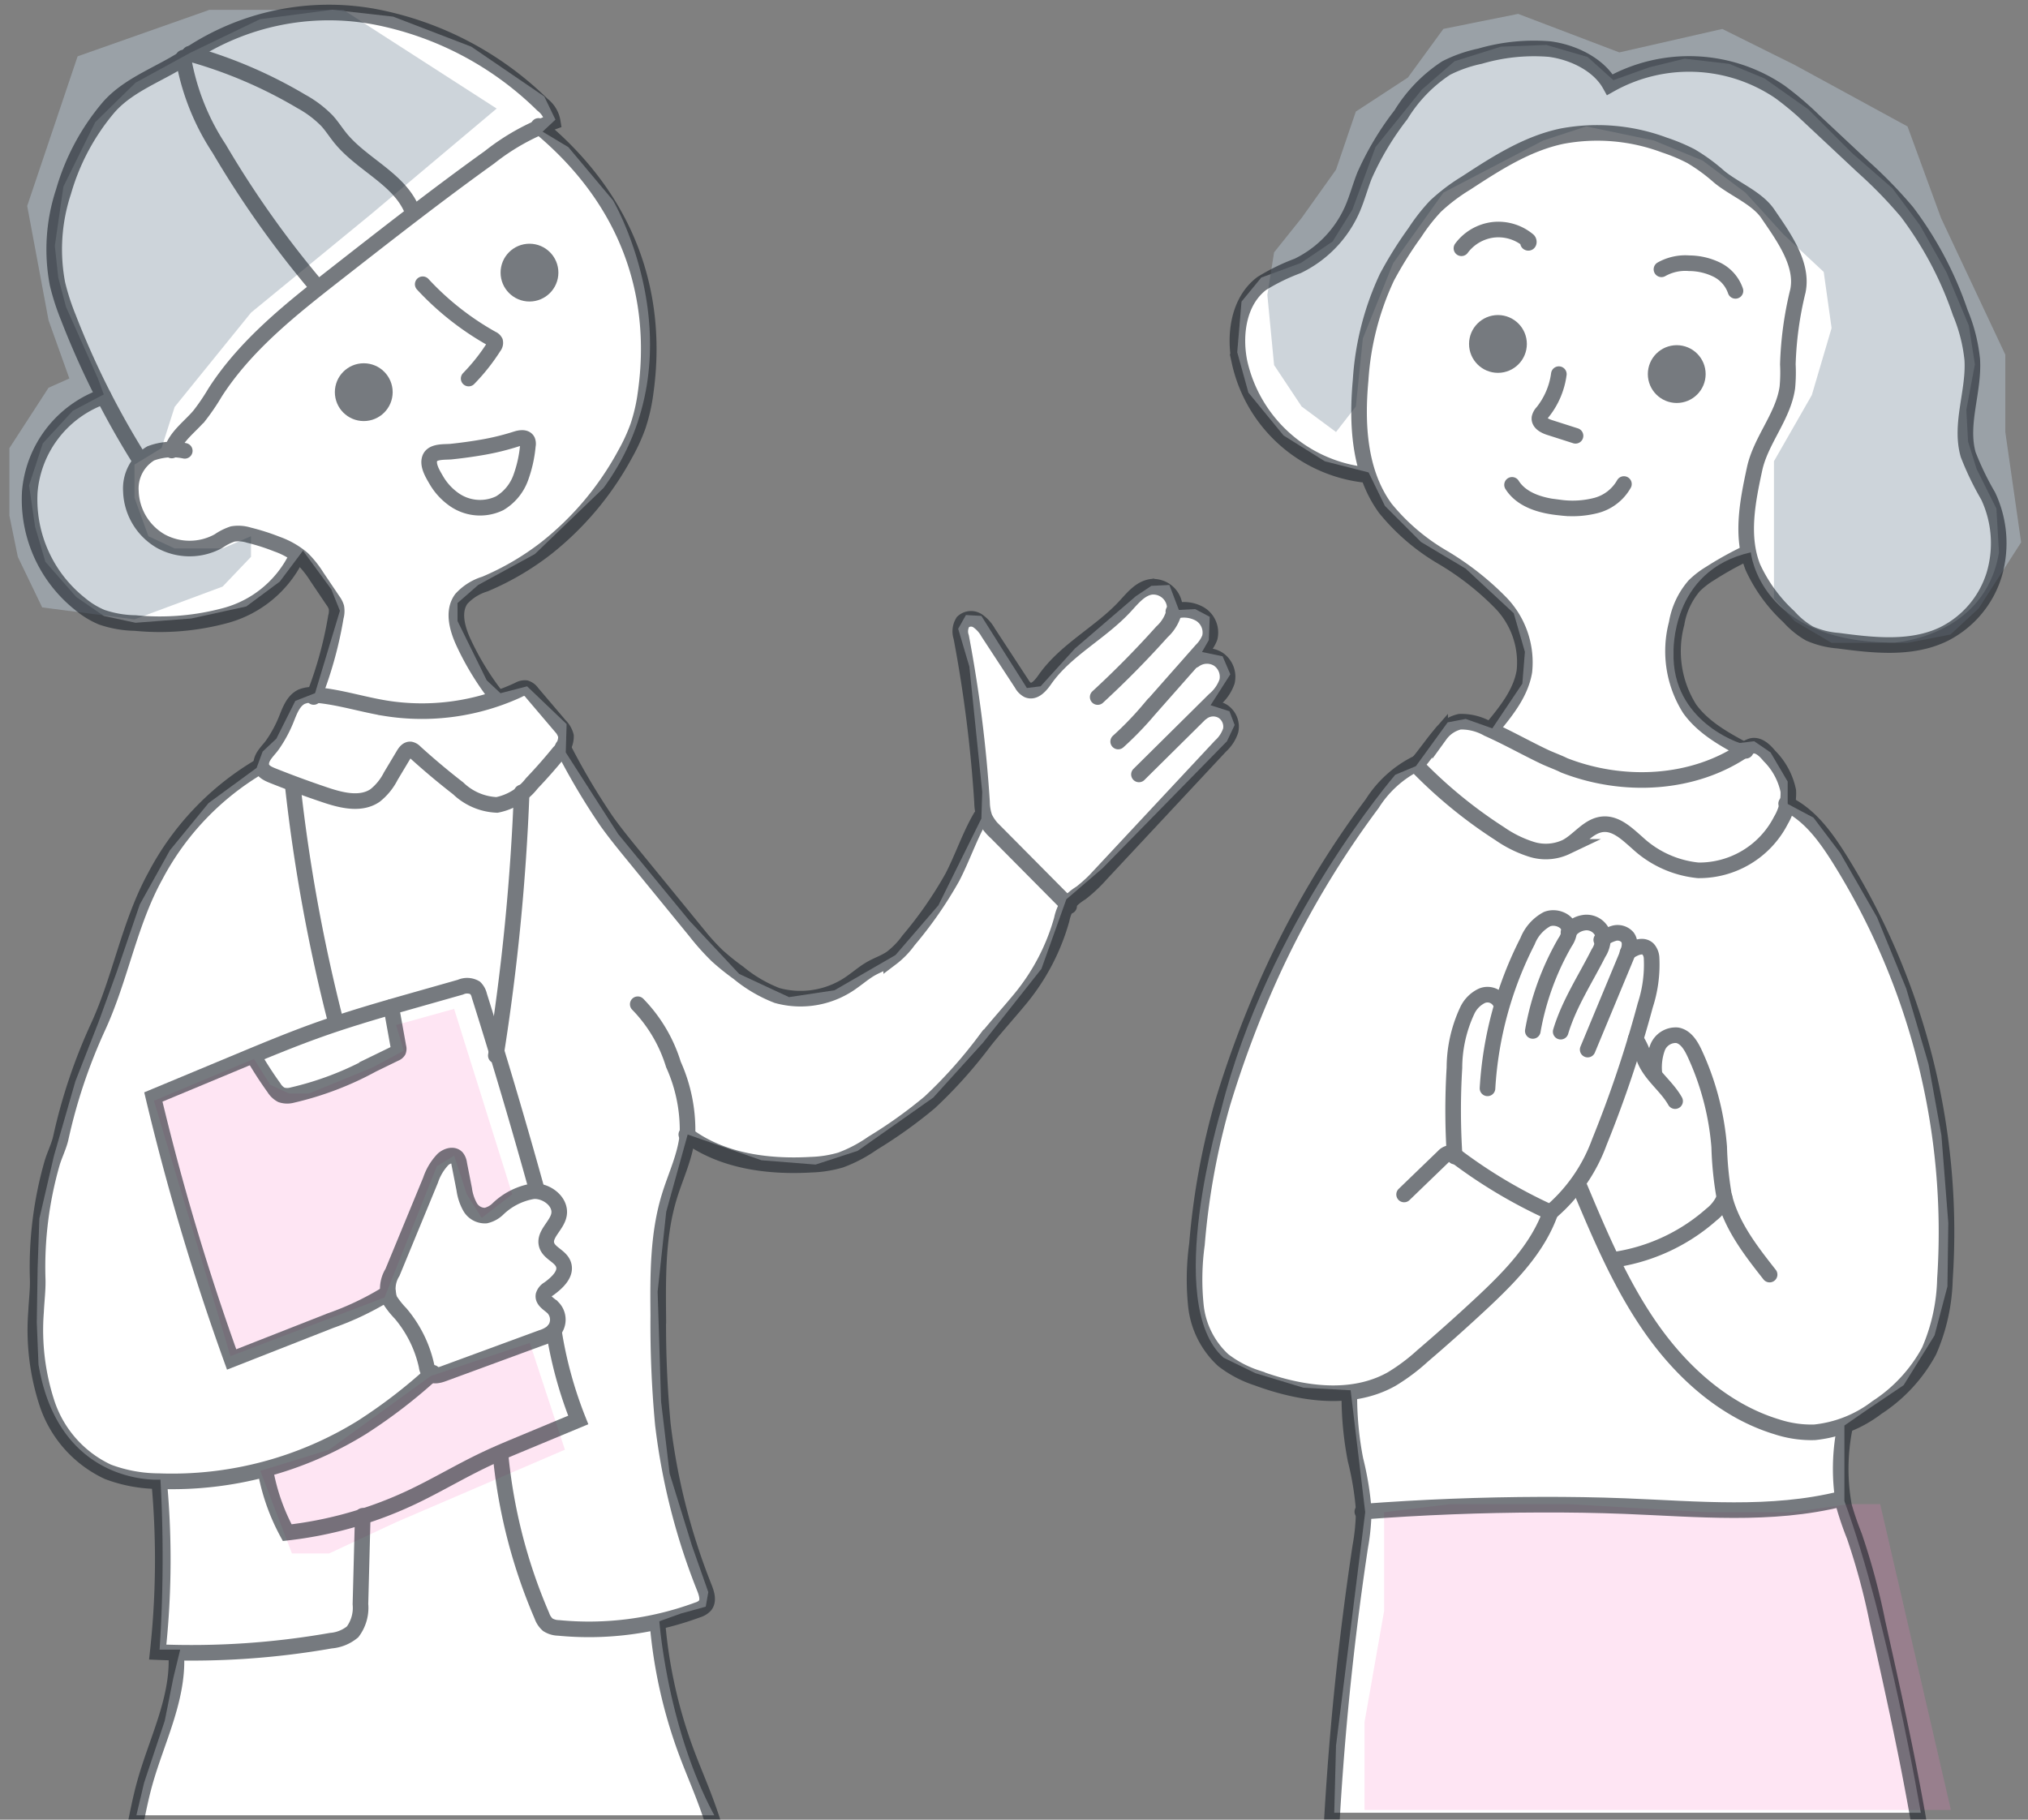 <svg xmlns="http://www.w3.org/2000/svg" width="195" height="175"><rect width="100%" height="100%" fill="#808080" stroke="none"/><defs><clipPath id="a"><path transform="translate(15 1)" fill="#fff" d="M0 0h195v175H0z"/></clipPath></defs><path fill="none" d="M1 0h194v175H1z"/><g fill="#fff"><path data-name="パス 2186" d="M68.684 174.581H13.115l.743-3.138 1.982-5.945.826-4.128.66-2.725h-1.981a133.8 133.8 0 00.082-16.348s-9.743.742-11.725-11.065l-.165-4.045.083-5.285.165-4.706 1.4-6.028 2.064-7.183 2.229-5.7 1.738-4.786 2.23-6.523 2.889-5.2 3.716-4.541 4.624-3.386.578-1.569 1.321-1.241 1.82-3.632 1.9-.743 2.39-7.925-.826-2.064-2.724-3.718-2.23 2.973-3.22 2.394L18.4 59.48l-5.367.413-3.055-.66-2.643-1.817-2.972-3.385-.991-3.386-.578-3.963 1.321-4.043 2.89-3.137 2.973-1.569-.578-1.569-3.055-6.856-.743-2.807-.331-3.055.826-5.7 3.055-6.192 3.881-3.8 5.284-2.889 6.688-3.218 6.936-.908 5.862.661 7.514 2.89 7.018 4.789 1.074 2.229-1.239 1.156 2.477 1.486 4.294 5.119s8.587 14.615-.908 27.661l-6.606 6.358-5.449 2.972-1.984 1.734v1.734l2.807 5.7 1.321 1.239 2.56-.661 3.8 3.633-.082 2.725 5.036 7.844 6.853 8.339 4.789 5.12 4.789 2.229 4.377-.66 5.862-3.386 4.128-4.789 4.129-8.339.082-2.56-1.238-12.058-1.074-3.633.744-1.321 1.486.083 1.816 2.89 2.56 4.045 1.321-.165 3.3-3.633 5.862-5.036 1.486-.991 1.734-.083.909 2.4 1.568-.083 1.4.743-.082 2.23-.661 1.155 1.982.413.743 1.734-1.9 2.973 1.816.578.5 1.321-.744 1.569-11.972 12.22-3.468 2.972-2.394 6.688-5.615 7.1-4.789 5.285-7.266 5.119-4.046 1.321-5.2-.413-7.1-2.477-2.063 7.431-.826 7.679.331 10.569.825 6.936 2.147 6.935 1.569 4.459-.248 1.4-2.394.66-2.064.743s.743 10.239 5.284 18.661"/><path data-name="パス 2187" d="M128.294 174.333h56.4s-3.137-18.495-7.348-29.972v-7.266l2.147-1.487 3.55-2.394 2.972-4.789 1.239-4.707.083-6.11-.661-8.422-1.239-6.853-2.146-7.266-2.808-6.853-3.55-6.193-2.56-3.385-2.479-1.321v-2.147l-1.651-2.807-1.569-1.074-1.4.165s-6.523-2.064-6.357-8.669c0 0-.331-7.927 7.431-9.661 0 0 .825 8.753 13.871 8.67 0 0 8.67-.578 9.991-8.67l-.248-4.211-1.9-3.8-.825-2.642-.165-3.055.822-4.375-.578-3.716-2.147-5.119-2.559-4.541-2.642-3.551-3.881-3.385-4.211-4.211-4.211-2.973-3.385-1.4-4.294-.5-3.385.826-3.468 1.24-2.477-2.229-3.962-1.156-4.376.165-4.458 1.4-3.138 2.725-4.459 5.532-2.229 6.027-1.9 3.055-3.055 2.065-3.8 1.4-1.9 2.312-.413 4.872 1.073 3.88 3.385 4.129 3.964 2.477 4.211 1.073 1.569 3.221 3.467 3.467 4.294 2.56 4.624 4.294 1.073 3.715-.247 3.055-2.885 4.301-2.56-.908-1.734.33-3.055 4.211-1.982.826s-12.3 14.284-16.761 32.284c0 0-5.615 18.578.248 23.78l3.055 1.486 4.624 1.4 4.541.247 1.4 11.725-2.807 22.459z"/></g><path data-name="color" d="M133.089 145.432l6.353-.777h11.418l13.26.777h8.168l5.484-.777h3.015l6.8 29.412h-56.383v-8.438l1.885-10.705z" fill="#fd7fc3" opacity=".2"/><path data-name="color" d="M155.704 5.04l9.9-2.256 6.955 3.458 10.856 5.918 3.219 8.8 6.184 13.147v7.44l1.521 10.61-4.08 6.352-2.712 2.513-4.132.8h-7.3l-3.551-2.085-1.993-2.17V44.361l3.643-6.369 1.9-6.443-.757-5.4-3.883-3.625-3.645-4-4.117-3.083-4.685-1.93-6.506-1.356-4.135 1.356-9.6 5.013-4.83 6.787-2.911 7.228-.676 6.555-1.906 2.452-3.306-2.452-2.649-3.986-.648-6.751.648-4.089 2.649-3.308 3.306-4.642 1.906-5.59 5.009-3.274 3.408-4.675 7.186-1.445z" fill="#abb7c1" opacity=".6"/><path data-name="color" d="M50.942 129.15l3.376 10.27-16.166 6.945-6.511 3.037h-3.57l-3.039-7.949 6.609-2.032 9.789-7.093zm-1.689-14.297l-5.589-17.827-5.573 1.551.732 2.469-3.031 1.629-6.09 2.492h-1.9l-1.82-.845-1.565-2.482-9.615 4.02 7.359 24.557 14.81-5.635 5.03-12.619 1.667-1.027 1.214 3.714 1.437 2.278z" fill="#fd7fc3" opacity=".2"/><path data-name="color" d="M47.756 10.44L35.692 20.586l-11.554 9.479-7.345 9.071-1.263 3.96-2.6 1.586v3.182l1.338 3.705 2.522 1.174h4.615l2.73-1.174v1.982l-2.73 2.862-8.474 3.153-8.874-1.149-2.343-4.866-.811-3.968v-6.484l3.766-5.81 2-.891-2-5.593-2.053-11L7.463 5.417 20.14.945h12.868z" fill="#abb7c1" opacity=".6"/><g transform="translate(-15 -1)" clip-path="url(#a)"><g transform="translate(17.823 2.228)" opacity=".6" stroke="#1a2229" stroke-linecap="round" stroke-miterlimit="10" stroke-width="1.5"><path data-name="パス 1" d="M140.685 68.757c1.335-1.618 2.721-3.341 3.067-5.411a8.239 8.239 0 00-2.265-6.592 27.178 27.178 0 00-5.66-4.423 20.249 20.249 0 01-5.439-4.667c-2.525-3.457-2.773-8.066-2.383-12.328a27.34 27.34 0 012.53-9.9 37.423 37.423 0 012.694-4.309 17.876 17.876 0 011.979-2.526 17.809 17.809 0 012.932-2.22c2.894-1.891 5.878-3.821 9.265-4.519a18.423 18.423 0 019.828.864 17.309 17.309 0 012.552 1.072 17.457 17.457 0 012.688 1.965c1.424 1.186 3.647 2.039 4.688 3.572 1.494 2.2 3.434 4.828 2.888 7.433a33.688 33.688 0 00-.963 7.042 15.5 15.5 0 01-.047 2.221c-.39 2.781-2.557 5.088-3.151 7.833-.677 3.131-1.339 6.482-.164 9.462a14.968 14.968 0 003.463 4.757 7.965 7.965 0 001.975 1.613 8.354 8.354 0 002.751.69c3.4.451 7.03.869 10.127-.61a9.522 9.522 0 004.885-5.746 10.649 10.649 0 00-.581-7.564 27.79 27.79 0 01-1.917-3.972c-.84-2.949.577-6.071.391-9.132a15.884 15.884 0 00-1.159-4.539 34.447 34.447 0 00-5.112-9.657 43.211 43.211 0 00-4.239-4.359l-4.728-4.427a30.413 30.413 0 00-3.259-2.775 15.537 15.537 0 00-16.345-.69c-1.094-1.968-3.58-3.135-5.812-3.424a18.465 18.465 0 00-6.679.685 13.028 13.028 0 00-3.25 1.138 14.209 14.209 0 00-4.347 4.487 28.076 28.076 0 00-3.506 5.852c-.426 1.078-.719 2.206-1.184 3.267a10.962 10.962 0 01-5.248 5.427 19.187 19.187 0 00-3.448 1.686c-2.2 1.664-2.678 4.837-2.143 7.54a13.952 13.952 0 0012.079 10.867" fill="none"/><path data-name="パス 2" d="M137.7 22.648a4.478 4.478 0 013.042-1.774 4.481 4.481 0 013.374 1.009c.092.077.082.3-.015.231" fill="none"/><path data-name="パス 3" d="M156.933 24.672a4.681 4.681 0 012.663-.584 6.117 6.117 0 012.675.626 3.554 3.554 0 011.778 2.031" fill="none"/><path data-name="パス 4" d="M147.066 34.754a7.421 7.421 0 01-1.564 3.661 1.146 1.146 0 00-.3.538c-.062.484.5.781.967.93l2.5.8" fill="none"/><path data-name="パス 5" d="M142.566 45.401c.945 1.5 2.875 2.022 4.641 2.19a9.107 9.107 0 003.443-.209 4.338 4.338 0 002.674-2.06" fill="none"/><circle data-name="楕円形 1" cx="2.029" cy="2.029" r="2.029" transform="translate(156.373 32.719)" fill="#1a2229"/><circle data-name="楕円形 2" cx="2.029" cy="2.029" r="2.029" transform="translate(139.182 29.821)" fill="#1a2229"/><circle data-name="楕円形 3" cx="2.029" cy="2.029" r="2.029" transform="translate(46.06 22.961)" fill="#1a2229"/><circle data-name="楕円形 4" cx="2.029" cy="2.029" r="2.029" transform="translate(30.125 34.458)" fill="#1a2229"/><path data-name="パス 6" d="M165.222 51.925a32.38 32.38 0 00-3.608 2 8.26 8.26 0 00-1.523 1.175 7.39 7.39 0 00-1.7 3.634 10.382 10.382 0 001.252 8.2c1.322 1.844 3.4 2.974 5.4 4.042" fill="none"/><path data-name="パス 7" d="M147.588 72.381c5.641 2.2 12.4 1.9 17.385-1.531a1.966 1.966 0 01.637-.338c.666-.158 1.258.425 1.695.953a6.661 6.661 0 011.824 3.37 5.034 5.034 0 01-.706 2.825 8.829 8.829 0 01-7.962 4.813 10.025 10.025 0 01-5.85-2.648c-.971-.846-2.017-1.888-3.3-1.783-1.4.114-2.289 1.521-3.527 2.176a4.593 4.593 0 01-3.339.237 11.355 11.355 0 01-3.065-1.51 44.994 44.994 0 01-7.67-6.22.673.673 0 01-.177-.246c-.1-.3.214-.6.378-.814l.626-.815c.365-.476.721-.963 1.115-1.417a3.228 3.228 0 011.891-1.253 5.174 5.174 0 012.7.678c1.173.52 2.31 1.114 3.45 1.7.638.328 1.277.654 1.924.963s1.335.543 1.971.86z" fill="none"/><path data-name="パス 8" d="M137.05 109.998a67.3 67.3 0 01-.024-8.526 13.074 13.074 0 011.229-5.5 2.947 2.947 0 011.4-1.427 1.382 1.382 0 011.753.584" fill="none"/><path data-name="パス 9" d="M140.206 103.439a35.615 35.615 0 013.856-14.161 4.091 4.091 0 011.865-2.109c.889-.36 2.163.185 2.145 1.144a2.323 2.323 0 01-.41 1.076 26.1 26.1 0 00-3.1 8.53" fill="none"/><path data-name="パス 10" d="M147.991 88.443a2.164 2.164 0 011.416-.922 1.668 1.668 0 011.842.949 2.583 2.583 0 01-.371 1.963c-1.258 2.5-2.835 4.873-3.635 7.556" fill="none"/><path data-name="パス 11" d="M151.144 89.16a3.712 3.712 0 011.236-.634 1.263 1.263 0 011.272.367c.4.513.163 1.251-.086 1.851l-3.728 8.968" fill="none"/><path data-name="パス 12" d="M153.666 90.392c.591-.438 1.464-.857 1.987-.339a1.423 1.423 0 01.331.889 12.624 12.624 0 01-.61 4.516 112.851 112.851 0 01-4.409 13.14 16.132 16.132 0 01-4.709 6.771" fill="none"/><path data-name="パス 13" d="M132.187 113.646l3.781-3.649a1.014 1.014 0 01.451-.3 1.038 1.038 0 01.8.3 48.261 48.261 0 009.041 5.372c-1.19 3.369-3.764 6.044-6.365 8.494a176.455 176.455 0 01-5.949 5.324 18.674 18.674 0 01-2.957 2.212c-3.885 2.184-8.764 1.435-12.944-.108a10.66 10.66 0 01-3.26-1.721 8.307 8.307 0 01-2.615-5.2 24.729 24.729 0 01.1-5.933 69.948 69.948 0 012.464-13.563 101.275 101.275 0 014.628-12.321 89.81 89.81 0 019.761-16.5 10.682 10.682 0 014.261-3.859" fill="none"/><path data-name="パス 14" d="M154.449 98.69a6.64 6.64 0 01.878 2.007c.63 1.524 2.108 2.534 2.918 3.971" fill="none"/><path data-name="パス 15" d="M156.24 101.869a5.507 5.507 0 01.318-2.351 1.877 1.877 0 011.881-1.185c.823.141 1.323.968 1.676 1.725a26.348 26.348 0 012.37 9.009 32.388 32.388 0 00.446 4.578c.654 2.912 2.554 5.361 4.4 7.705" fill="none"/><path data-name="パス 16" d="M149.09 112.989c1.992 4.741 4.009 9.525 6.986 13.716s7.041 7.8 11.962 9.29a10.692 10.692 0 003.611.524 11.813 11.813 0 006-2.385 14.936 14.936 0 005.009-5.415 18.323 18.323 0 001.532-6.935 67.752 67.752 0 00-10.184-40.485c-1.316-2.089-2.848-4.194-5.083-5.245" fill="none"/><path data-name="パス 17" d="M162.997 113.919a4.053 4.053 0 01-1.266 1.664 18.067 18.067 0 01-9.766 4.394l.542-.077" fill="none"/><path data-name="パス 18" d="M126.922 133.144a31.737 31.737 0 00.591 6.02 28.871 28.871 0 01.791 4.832 20.544 20.544 0 01-.333 3.517 284.269 284.269 0 00-3.166 45.536" fill="none"/><path data-name="パス 19" d="M174.568 136.048a20.044 20.044 0 00-.076 7.567 29.013 29.013 0 00.991 2.888 65.076 65.076 0 012.217 8.227c2.879 12.893 5.77 25.886 6.078 39.093" fill="none"/><path data-name="パス 20" d="M128.17 144.154q8.563-.649 17.159-.675c2.7-.008 5.4.031 8.1.137 6.95.274 14.026.989 20.776-.691" fill="none"/><path data-name="パス 21" d="M48.959 10.884c8.792 7.246 11.6 16.456 10.294 25.676a17.042 17.042 0 01-.737 3.215 17.642 17.642 0 01-1.232 2.674 29.208 29.208 0 01-7.564 9.023 26.167 26.167 0 01-5.918 3.469 5.044 5.044 0 00-2.267 1.428c-.877 1.206-.39 2.9.242 4.25a26.7 26.7 0 003.007 4.956" fill="none"/><path data-name="パス 22" d="M14.943 42.129a5.845 5.845 0 00-3.271.246 3.919 3.919 0 00-1.909 3.628 5.761 5.761 0 002.852 4.8 5.761 5.761 0 005.587 0 5.306 5.306 0 011.349-.678 3.337 3.337 0 011.544.11 20.9 20.9 0 012.722.868 7.759 7.759 0 012.448 1.406 9.534 9.534 0 011.374 1.726l1.551 2.3a2.094 2.094 0 01.331.637 2.1 2.1 0 01-.047.928 37.758 37.758 0 01-2.136 7.7" fill="none"/><path data-name="パス 23" d="M24.683 68.001c.348-.858.679-1.849 1.52-2.235a2.923 2.923 0 011.5-.143c2.215.215 4.356.906 6.553 1.263a22.084 22.084 0 0012.789-1.773 1.166 1.166 0 01.7-.165 1.135 1.135 0 01.58.438l2.7 3.176a2.144 2.144 0 01.573.992 2.123 2.123 0 01-.66 1.573q-1.253 1.542-2.625 2.982a5.61 5.61 0 01-3.35 2.073 5.7 5.7 0 01-3.732-1.594q-2.147-1.664-4.159-3.493a.8.8 0 00-.425-.248c-.3-.031-.515.26-.667.515l-1.233 2.062a5.578 5.578 0 01-1.51 1.854c-1.369.93-3.212.474-4.781-.053q-2.509-.842-4.968-1.821c-.566-.225-1.236-.5-1.194-1.226.039-.691.711-1.244 1.083-1.776a12.255 12.255 0 001.306-2.401z" fill="none"/><path data-name="パス 24" d="M37.823 26.108a27.07 27.07 0 006.674 5.251.581.581 0 01.294.268.575.575 0 01-.127.487 18.821 18.821 0 01-2.424 3.063" fill="none"/><path data-name="パス 25" d="M46.801 40.997c.386-.126.92-.208 1.1.157a.836.836 0 01.034.472 12.22 12.22 0 01-.7 3.121 4.734 4.734 0 01-2.008 2.42 4.34 4.34 0 01-4.495-.434 5.9 5.9 0 01-1.627-1.83c-.314-.54-.847-1.4-.6-2.056.268-.717 1.464-.579 2.068-.645a44.218 44.218 0 002.969-.41 24.078 24.078 0 003.259-.795z" fill="none"/><path data-name="パス 26" d="M25.617 52.461a10.709 10.709 0 01-6.648 5.476 24.217 24.217 0 01-8.791.753 10.418 10.418 0 01-3.216-.559 8.088 8.088 0 01-2.078-1.27A12.836 12.836 0 01.041 46.073a10.654 10.654 0 017.1-9.177" fill="none"/><path data-name="パス 27" d="M13.689 42.096c.443-1.381 1.744-2.269 2.678-3.378a20.737 20.737 0 001.488-2.193c2.957-4.6 7.346-8.056 11.651-11.424 4.86-3.8 9.722-7.605 14.735-11.2a21.618 21.618 0 016.088-3.4 2.587 2.587 0 00-.99-1.655A31.368 31.368 0 0033.097.36a24.223 24.223 0 00-17.754 3.7c-2.526 1.763-5.709 2.722-7.731 5.045a21.868 21.868 0 00-4.324 8.087 17.689 17.689 0 00-.582 8.89 22.642 22.642 0 001.038 3.212 80.608 80.608 0 006.857 13.673" fill="none"/><path data-name="パス 28" d="M14.799 4.318a22.783 22.783 0 003.45 8.75 95.729 95.729 0 009.484 13.366" fill="none"/><path data-name="パス 29" d="M15.418 3.939A44.207 44.207 0 0126.162 8.53a10.449 10.449 0 012.466 1.865c.471.52.846 1.119 1.289 1.663 2.117 2.6 5.792 3.969 6.95 7.114" fill="none"/><path data-name="パス 30" d="M38.578 112.267a5.3 5.3 0 011.2-2c.368-.331.989-.531 1.324-.167a1.164 1.164 0 01.231.586l.482 2.458a4.828 4.828 0 00.565 1.709 1.642 1.642 0 001.506.823 2.433 2.433 0 001.144-.615 6.367 6.367 0 013.444-1.733c1.306-.067 2.736 1.072 2.436 2.344-.241 1.027-1.477 1.838-1.163 2.845.244.78 1.3 1.052 1.594 1.814.365.934-.593 1.811-1.406 2.4a1.067 1.067 0 00-.5.6c-.1.524.533.84.919 1.209a1.652 1.652 0 01-.033 2.321 3.185 3.185 0 01-1.073.559l-9.435 3.468c-.432.158-.972.3-1.309-.015a1.343 1.343 0 01-.31-.728 11.59 11.59 0 00-1.387-3.5 11.749 11.749 0 00-1.11-1.553 8.3 8.3 0 01-1.033-1.3 2.983 2.983 0 01.253-2.654l1.728-4.188z" fill="none"/><path data-name="パス 31" d="M48.794 113.195q-2.6-9.381-5.527-18.67a1.522 1.522 0 00-.408-.754 1.553 1.553 0 00-1.408-.062l-4.053 1.15c-3.13.888-6.263 1.777-9.332 2.86-2.718.959-5.382 2.068-8.043 3.177l-8.1 3.375a234.367 234.367 0 007.527 25.242l9.528-3.742a27.9 27.9 0 005.523-2.652" fill="none"/><path data-name="パス 32" d="M34.796 95.615l.695 3.856a.6.6 0 01-.013.379.6.6 0 01-.3.238l-2.2 1.072a30.274 30.274 0 01-7.716 2.933 1.794 1.794 0 01-1.03-.027 1.852 1.852 0 01-.709-.678 36.041 36.041 0 01-1.98-3.065" fill="none"/><path data-name="パス 33" d="M47.339 74.981a212.743 212.743 0 01-2.486 25.308" fill="none"/><path data-name="パス 34" d="M25.336 74.406a163.141 163.141 0 004.16 22.758" fill="none"/><path data-name="パス 35" d="M58.499 95.351a14.258 14.258 0 013.429 5.787 15.342 15.342 0 011.356 6.713c-.186 2.065-1.128 3.975-1.737 5.958-1.133 3.688-1.11 7.619-1.075 11.477a104.123 104.123 0 00.441 10.457 62.053 62.053 0 004.008 15.764c.213.548.417 1.225.041 1.677a1.6 1.6 0 01-.71.419 30.191 30.191 0 01-13.371 1.726 2 2 0 01-1.035-.305 2.03 2.03 0 01-.562-.853 51.38 51.38 0 01-3.993-15.661" fill="none"/><path data-name="パス 36" d="M38.803 130.79a50.4 50.4 0 01-6.8 5.238 34.688 34.688 0 01-19.587 5.188 14 14 0 01-4.869-.9 11.131 11.131 0 01-5.829-6.525 22.633 22.633 0 01-1.073-8.874c.043-.987.188-2.137.156-3.125a36.261 36.261 0 011.379-11.135c.218-.76.671-1.667.841-2.44a52.557 52.557 0 013.58-10.678c2.181-4.74 3-9.96 5.516-14.531a26.609 26.609 0 0110.1-10.567" fill="none"/><path data-name="パス 37" d="M50.427 126.726a39.7 39.7 0 002.35 8.607l-5.466 2.275c-1.146.477-2.291.953-3.412 1.484-2.472 1.167-4.817 2.59-7.294 3.748a38.055 38.055 0 01-11.812 3.331 19.89 19.89 0 01-2.1-6.015" fill="none"/><path data-name="パス 38" d="M32.057 144.547l-.222 8.492a3.848 3.848 0 01-.752 2.669 3.736 3.736 0 01-2.094.849 77.4 77.4 0 01-16.646 1.1 81.53 81.53 0 00.148-16.3" fill="none"/><path data-name="パス 39" d="M14.139 158.084c.151 4.206-1.919 8.127-3.045 12.182-.576 2.072-.908 4.2-1.393 6.3a43.945 43.945 0 01-2.712 8.048 9.1 9.1 0 00-1.214 4.4" fill="none"/><path data-name="パス 40" d="M70.204 189.096l-3.26-11.1c-.58-1.975-1.161-3.952-1.875-5.883-.605-1.642-1.306-3.246-1.915-4.887a46.826 46.826 0 01-2.756-12.34" fill="none"/><path data-name="パス 41" d="M99.978 85.916l-7.039-7.1a4.6 4.6 0 01-1.079-1.418 4.666 4.666 0 01-.256-1.489 129.48 129.48 0 00-2-15.863 1.714 1.714 0 01.162-1.456 1.148 1.148 0 011.412-.115 3.367 3.367 0 011.019 1.132l3.226 4.933a1.44 1.44 0 00.584.594c.642.271 1.236-.435 1.635-1.006 2-2.867 5.352-4.481 7.722-7.052.724-.786 1.46-1.721 2.519-1.869a2.076 2.076 0 012.258 2.076 3.933 3.933 0 01-1.237 2.256q-2.936 3.281-6.18 6.268" fill="none"/><path data-name="パス 42" d="M110.001 57.587a3.132 3.132 0 012.554.237 2.078 2.078 0 01.947 2.27 3.455 3.455 0 01-.794 1.205l-5.064 5.735a31.4 31.4 0 01-2.95 3.051" fill="none"/><path data-name="パス 43" d="M112.011 62.259a2.046 2.046 0 012.31-.09 2.045 2.045 0 01.839 2.154 4.016 4.016 0 01-1.221 1.749l-7.247 7.177" fill="none"/><path data-name="パス 44" d="M112.798 67.259a1.768 1.768 0 011.975-.066 1.768 1.768 0 01.737 1.833 3.469 3.469 0 01-.97 1.49l-11.454 12.27a14.547 14.547 0 01-1.965 1.859 5.553 5.553 0 00-1.247 1.041 4.442 4.442 0 00-.606 1.508 20.791 20.791 0 01-3.95 7.588c-1.122 1.364-2.391 2.757-3.49 4.14a44.689 44.689 0 01-5.252 5.862 44.744 44.744 0 01-5.5 3.934 13.514 13.514 0 01-3.067 1.615 11.315 11.315 0 01-2.84.449c-4.2.244-8.651-.359-12-2.9" fill="none"/><path data-name="パス 45" d="M51.289 70.615a64.924 64.924 0 004.22 7.136c.824 1.156 1.724 2.256 2.622 3.355l5.925 7.253a23.437 23.437 0 002.081 2.327 23.39 23.39 0 002.032 1.634 13.435 13.435 0 003.728 2.191 8.472 8.472 0 007.35-1.4c.553-.391 1.072-.835 1.659-1.172.64-.367 1.354-.6 1.964-1.017a7.888 7.888 0 001.655-1.7 38.6 38.6 0 004.22-6.073c.988-1.9 1.656-3.96 2.733-5.811" fill="none"/></g></g></svg>